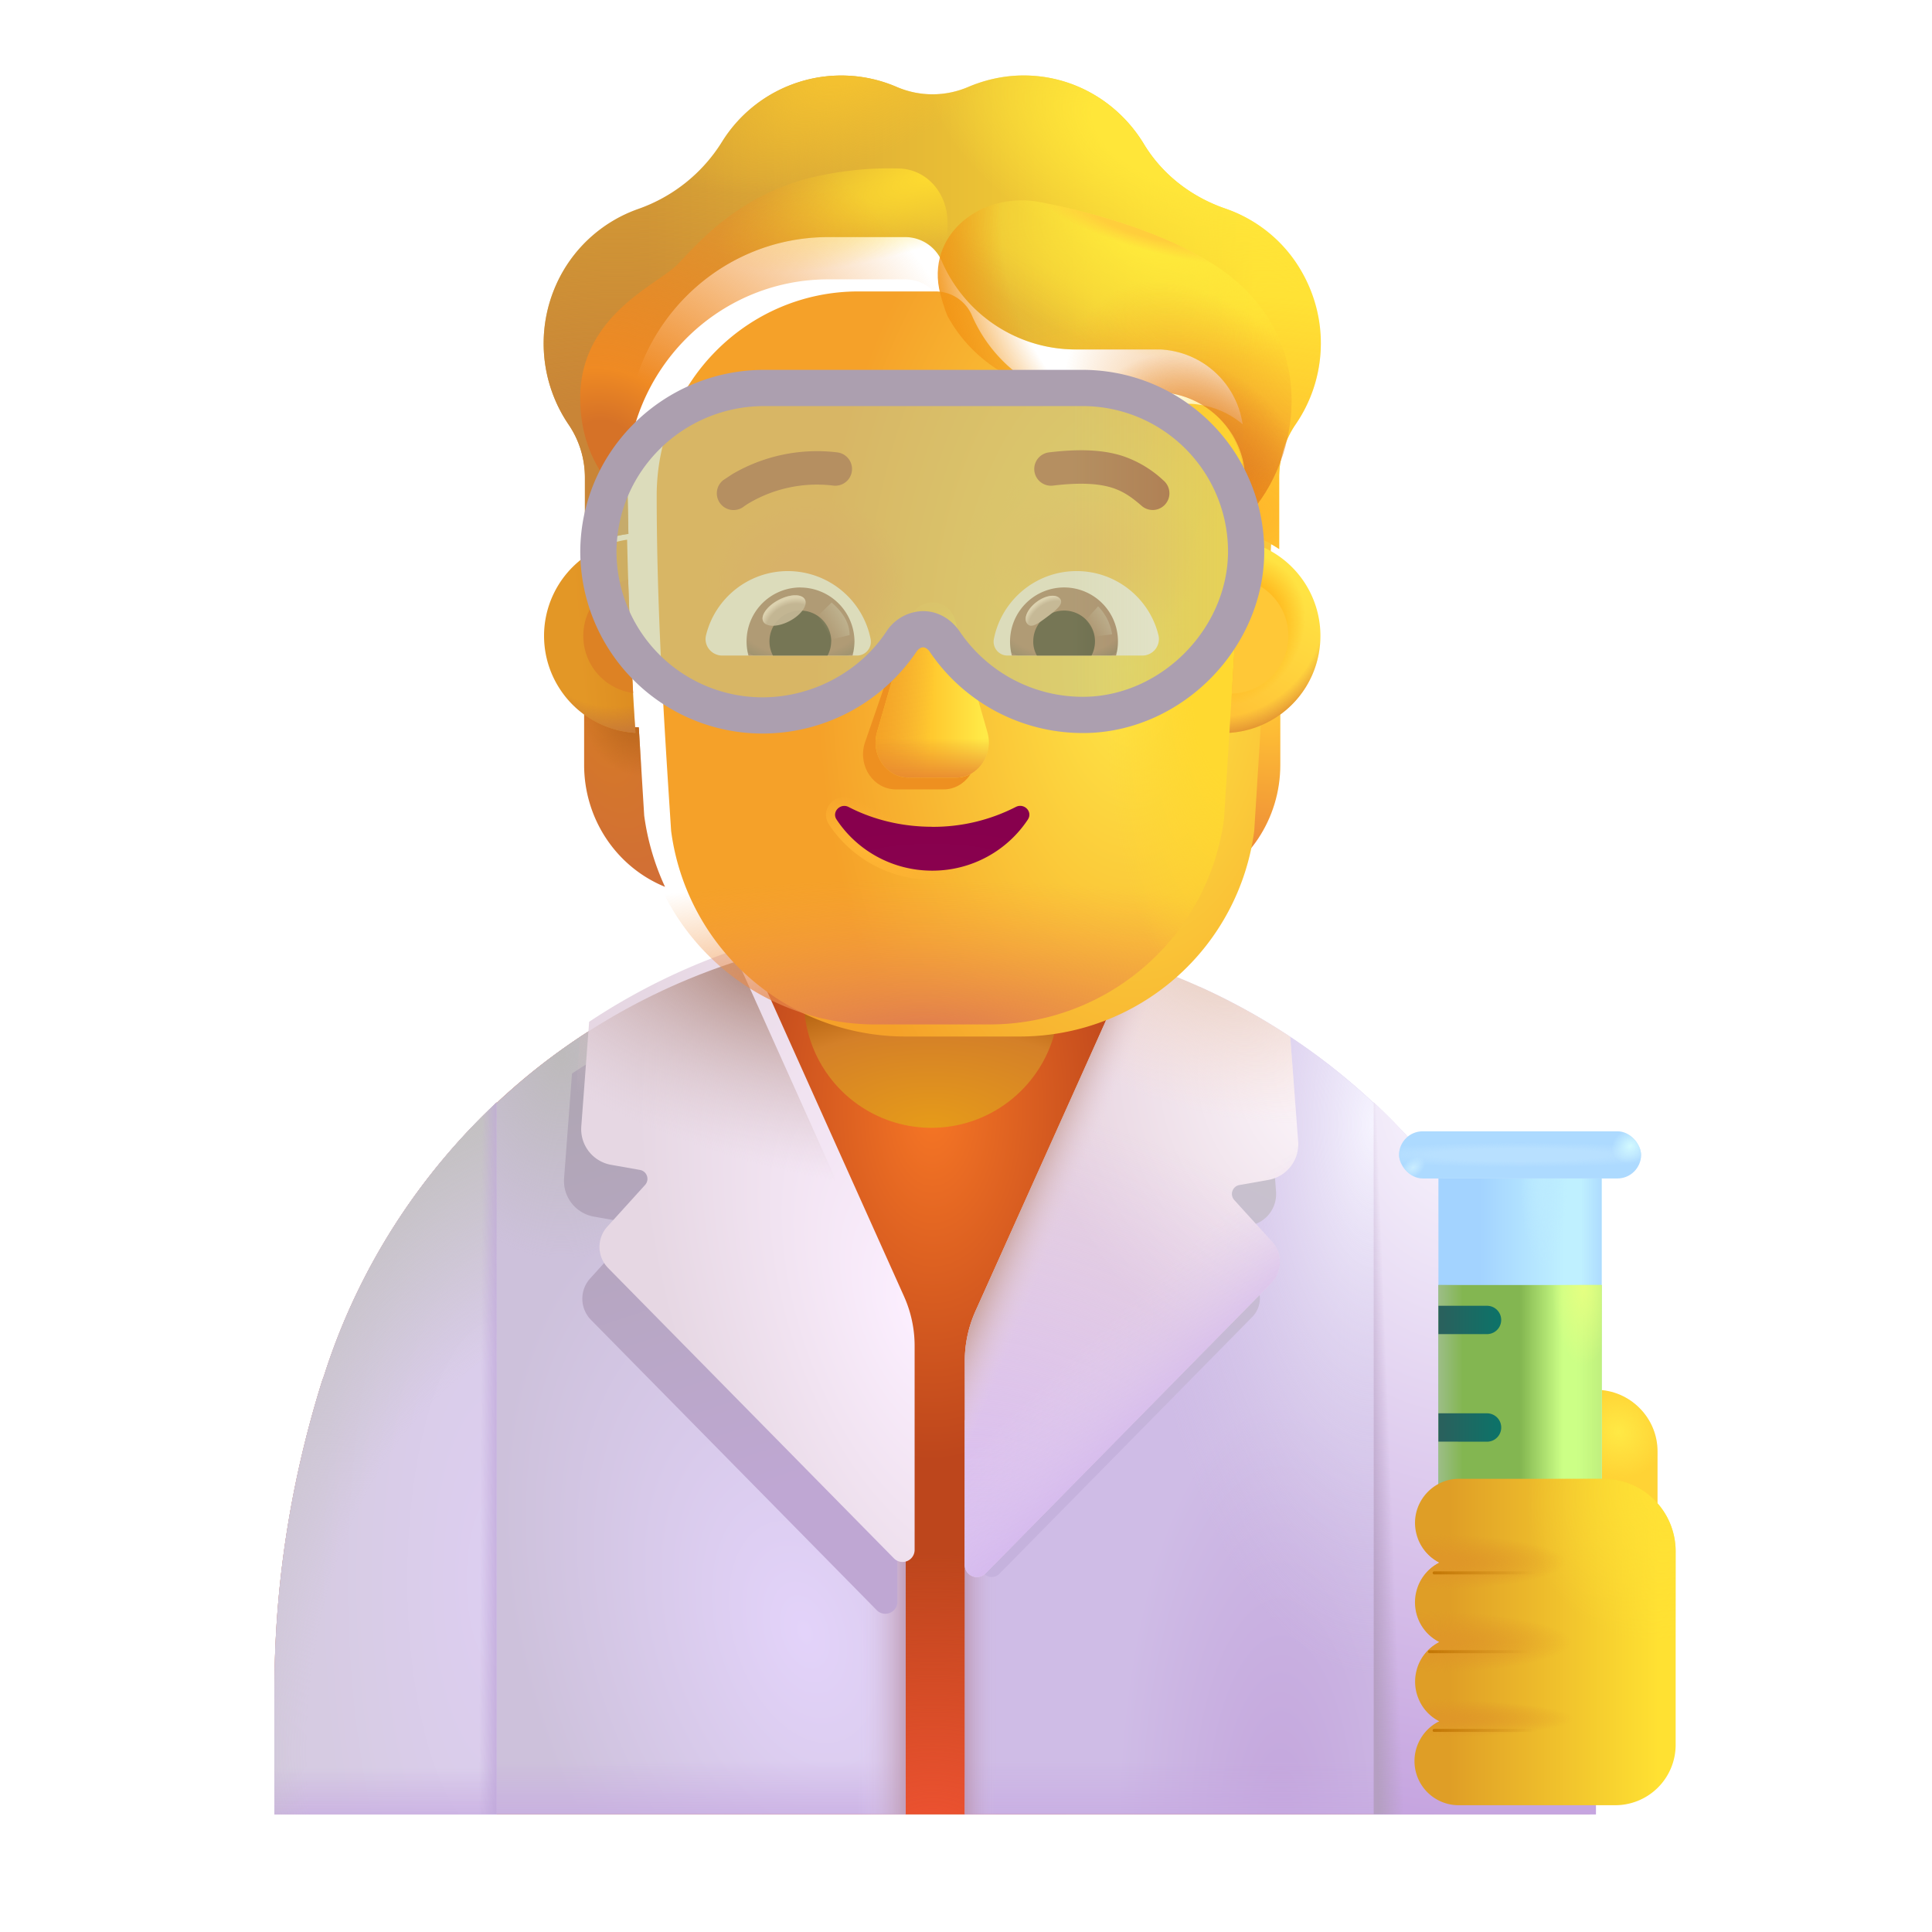 <svg xmlns="http://www.w3.org/2000/svg" fill="none" viewBox="0 0 32 32"><path fill="url(#svg-9c4d695b-66f5-4e4b-9d02-7bbf727e443f-a)" d="M15.796 15.36a18.676 18.676 0 0 0 0 0"/><path fill="url(#svg-d2ff5d59-de07-467e-8f52-bf44909154ae-b)" d="M15.466 15.36h-.04c.1 0 .19 0 .3.01-.09-.01-.18-.01-.26-.01"/><path fill="url(#svg-c5508b00-4039-47e0-9fb5-3b2dff2443ce-c)" d="M15.466 15.41c-2.75 0-5.32 1.06-7.23 2.85v.014l-.01-.014c-1.29 1.21-2.3 2.76-2.86 4.53l-.03.08c-.52 1.66-.79 3.38-.79 5.11v2.07h21.79l.01-2.03c.01-1.76-.25-3.51-.77-5.18-.57-1.81-1.59-3.38-2.91-4.61a10.62 10.62 0 0 0-7.2-2.82"/><path fill="url(#svg-49c18d0e-8d97-44af-84d6-ed33aa3c5520-d)" d="M15.466 15.41c-2.75 0-5.32 1.06-7.23 2.85v.014l-.01-.014c-1.29 1.21-2.3 2.76-2.86 4.53l-.03.08c-.52 1.66-.79 3.38-.79 5.11v2.07h21.79l.01-2.03c.01-1.76-.25-3.51-.77-5.18-.57-1.81-1.59-3.38-2.91-4.61a10.62 10.62 0 0 0-7.2-2.82"/><path fill="url(#svg-0a593e58-c7f3-4036-a6e7-793c4812922c-e)" d="M11.114 16.343a10.5 10.5 0 0 0-2.878 1.917v.014l-.01-.014c-1.29 1.21-2.3 2.76-2.86 4.53l-.03.08c-.52 1.66-.79 3.38-.79 5.11v2.07h10.453v-6.52z"/><path fill="url(#svg-11fc8b59-ccff-43ab-886a-399bdc4191f2-f)" d="M11.114 16.343a10.5 10.5 0 0 0-2.878 1.917v.014l-.01-.014c-1.29 1.21-2.3 2.76-2.86 4.53l-.03.08c-.52 1.66-.79 3.38-.79 5.11v2.07h10.453v-6.52z"/><path fill="url(#svg-edcc6f22-bd89-4e94-88ac-6c574cb2f0ce-g)" d="M11.114 16.343a10.5 10.5 0 0 0-2.878 1.917v.014l-.01-.014c-1.29 1.21-2.3 2.76-2.86 4.53l-.03.08c-.52 1.66-.79 3.38-.79 5.11v2.07h10.453v-6.52z"/><path fill="url(#svg-c60bb9e7-6f10-4ae0-b90e-2d19a145d73b-h)" d="M11.114 16.343a10.5 10.5 0 0 0-2.878 1.917v.014l-.01-.014c-1.29 1.21-2.3 2.76-2.86 4.53l-.03.08c-.52 1.66-.79 3.38-.79 5.11v2.07h10.453v-6.52z"/><path fill="url(#svg-7caa3d68-c18e-4dba-b79b-1f3d66ea0ae2-i)" d="M19.865 16.343a10.5 10.5 0 0 1 2.878 1.917v.014l.01-.014c1.29 1.21 2.3 2.76 2.86 4.53l.03.08c.52 1.66.79 3.38.79 5.11v2.07H15.98v-6.52z"/><path fill="url(#svg-b525d970-254d-47ca-8c6e-86d4a22120cf-j)" d="M19.865 16.343a10.5 10.5 0 0 1 2.878 1.917v.014l.01-.014c1.29 1.21 2.3 2.76 2.86 4.53l.03.08c.52 1.66.79 3.38.79 5.11v2.07H15.98v-6.52z"/><path fill="url(#svg-1fb239c7-cf12-46ee-a911-2d8a58b40b75-k)" d="M19.865 16.343a10.5 10.5 0 0 1 2.878 1.917v.014l.01-.014c1.29 1.21 2.3 2.76 2.86 4.53l.03.08c.52 1.66.79 3.38.79 5.11v2.07H15.98v-6.52z"/><path fill="url(#svg-faf11be9-92f2-4419-a33c-f639e32c76f0-l)" d="M19.865 16.343a10.5 10.5 0 0 1 2.878 1.917v.014l.01-.014c1.29 1.21 2.3 2.76 2.86 4.53l.03.08c.52 1.66.79 3.38.79 5.11v2.07H15.98v-6.52z"/><g filter="url(#svg-c2eb3b14-d4ae-420e-ba87-c61d008bef87-m)"><path fill="url(#svg-7359c655-66ee-4a4a-8eec-ae8876c1b14c-n)" d="m9.474 17.782-.131 1.733a.6.6 0 0 0 .494.636l.479.085a.15.15 0 0 1 .085.248l-.626.691a.5.5 0 0 0 .014.687l4.733 4.808a.2.2 0 0 0 .342-.14v-3.38a2 2 0 0 0-.175-.82l-2.606-5.804c-.929.299-1.806.723-2.61 1.256"/></g><g filter="url(#svg-5ecbb005-10e1-4525-aa5a-e8ab3cef49b5-o)"><path fill="url(#svg-9a5ec9de-5887-4e24-a353-b64185149647-p)" d="m9.608 17.174-.13 1.733a.6.6 0 0 0 .493.636l.48.085a.15.15 0 0 1 .084.248l-.626.691a.5.5 0 0 0 .015.687l4.732 4.807a.2.2 0 0 0 .343-.14v-3.38c0-.282-.06-.562-.176-.82l-2.605-5.803c-.93.299-1.807.723-2.61 1.256"/></g><g filter="url(#svg-08e6bc7d-9528-4848-b3e1-3e1efcdece6f-q)"><path fill="url(#svg-05708019-c6d7-4e13-9839-b687efc9245e-r)" d="m21.02 18.204.115 1.533a.53.53 0 0 1-.437.563l-.424.075a.133.133 0 0 0-.076.22l.554.612a.44.44 0 0 1-.012.607l-4.188 4.254a.177.177 0 0 1-.303-.124v-2.99c0-.25.053-.498.155-.726l2.306-5.135c.822.264 1.599.64 2.31 1.11"/></g><path fill="url(#svg-1279b6ac-1adb-4efb-8dbe-59fbeb0978fd-s)" d="m21.37 17.174.132 1.733a.6.6 0 0 1-.494.636l-.48.085a.15.15 0 0 0-.085.248l.626.691a.5.5 0 0 1-.014.687l-4.732 4.807a.2.2 0 0 1-.343-.14v-3.38c0-.282.06-.562.175-.82l2.606-5.803c.929.299 1.807.723 2.61 1.256"/><path fill="url(#svg-84f1c0b4-064a-4d58-bc76-846237a792ee-t)" d="m21.37 17.174.132 1.733a.6.6 0 0 1-.494.636l-.48.085a.15.15 0 0 0-.085.248l.626.691a.5.5 0 0 1-.014.687l-4.732 4.807a.2.2 0 0 1-.343-.14v-3.38c0-.282.06-.562.175-.82l2.606-5.803c.929.299 1.807.723 2.61 1.256"/><path fill="url(#svg-fdcc43a5-c80d-46ec-9be9-761f4ed9debe-u)" d="m21.37 17.174.132 1.733a.6.6 0 0 1-.494.636l-.48.085a.15.15 0 0 0-.085.248l.626.691a.5.5 0 0 1-.014.687l-4.732 4.807a.2.2 0 0 1-.343-.14v-3.38c0-.282.06-.562.175-.82l2.606-5.803c.929.299 1.807.723 2.61 1.256"/><path fill="url(#svg-9e21afa3-9c73-49e0-a027-7bd6c4a8d1ac-v)" d="m21.37 17.174.132 1.733a.6.6 0 0 1-.494.636l-.48.085a.15.15 0 0 0-.085.248l.626.691a.5.5 0 0 1-.014.687l-4.732 4.807a.2.2 0 0 1-.343-.14v-3.38c0-.282.06-.562.175-.82l2.606-5.803c.929.299 1.807.723 2.61 1.256"/><path fill="url(#svg-f43de57d-3a7c-4715-bf38-58ac3a537f08-w)" d="m21.37 17.174.132 1.733a.6.6 0 0 1-.494.636l-.48.085a.15.15 0 0 0-.085.248l.626.691a.5.5 0 0 1-.014.687l-4.732 4.807a.2.2 0 0 1-.343-.14v-3.38c0-.282.06-.562.175-.82l2.606-5.803c.929.299 1.807.723 2.61 1.256"/><path fill="url(#svg-ff4c5074-16bd-4566-a90a-512d14e3c0e1-x)" d="M8.226 30.05V18.26c-1.29 1.21-2.3 2.76-2.86 4.53l-.03.08c-.52 1.66-.79 3.38-.79 5.11v2.07z"/><path fill="url(#svg-125da6ea-ded7-4b5e-933c-c2c0b1f78eb0-y)" d="M8.226 30.05V18.26c-1.29 1.21-2.3 2.76-2.86 4.53l-.03.08c-.52 1.66-.79 3.38-.79 5.11v2.07z"/><path fill="url(#svg-d6291a68-43c2-48ce-8d45-f9c5396493a9-z)" d="M8.226 30.05V18.26c-1.29 1.21-2.3 2.76-2.86 4.53l-.03.08c-.52 1.66-.79 3.38-.79 5.11v2.07z"/><path fill="url(#svg-074fc9d6-2780-4cf5-9931-7c8950e74720-A)" d="M8.226 30.05V18.26c-1.29 1.21-2.3 2.76-2.86 4.53l-.03.08c-.52 1.66-.79 3.38-.79 5.11v2.07z"/><path fill="url(#svg-96169a4a-8e9b-4543-8bc6-46b65e742439-B)" d="m9.608 17.174-.13 1.733a.6.6 0 0 0 .493.636l.48.085a.15.15 0 0 1 .084.248l-.626.691a.5.5 0 0 0 .015.687l4.732 4.807a.2.2 0 0 0 .343-.14v-3.38c0-.282-.06-.562-.176-.82l-2.605-5.803c-.93.299-1.807.723-2.61 1.256"/><path fill="url(#svg-fbe7696b-a7a4-408b-8918-616697b99e10-C)" d="M22.753 30.05V18.26c1.29 1.21 2.3 2.76 2.86 4.53l.03.08c.52 1.66.79 3.38.79 5.11v2.07z"/><path fill="url(#svg-facbd3b1-1979-418c-8d65-948e4f051019-D)" d="M22.753 30.05V18.26c1.29 1.21 2.3 2.76 2.86 4.53l.03.08c.52 1.66.79 3.38.79 5.11v2.07z"/><path fill="url(#svg-9d9b67fb-0618-4ad9-a25d-3b937daaf3ee-E)" d="M15.796 15.36a18.676 18.676 0 0 0 0 0"/><path fill="url(#svg-f28104b2-5cb4-4535-b4d1-b8733955ddd4-F)" d="M15.466 15.36h-.04c.1 0 .19 0 .3.01-.09-.01-.18-.01-.26-.01"/><path fill="url(#svg-67788f1e-89eb-4df6-a214-662d80f7d8b6-G)" d="M15.426 18.68a2.11 2.11 0 0 1-2.11-2.11v-1.39h4.22v1.39c0 1.17-.95 2.11-2.11 2.11"/><path fill="#FFD335" d="M26.434 23.02c.56 0 1.02.46 1.02 1.02v2.34h-2.04v-2.34c.01-.56.46-1.02 1.02-1.02"/><path fill="url(#svg-d996088c-7673-416f-9a4f-6f6e40b19b73-H)" d="M26.434 23.02c.56 0 1.02.46 1.02 1.02v2.34h-2.04v-2.34c.01-.56.46-1.02 1.02-1.02"/><path fill="url(#svg-9020da05-0a64-4b0b-a932-b7fd60cb0f17-I)" d="M20.302 12.047c.335-.01.65-.124.904-.308v.93c0 .894-.532 1.69-1.34 2.02q.256-.546.346-1.18z"/><path fill="url(#svg-70c36c04-9842-4b48-843d-e84981f15752-J)" d="M20.302 12.047c.335-.01.65-.124.904-.308v.93c0 .894-.532 1.69-1.34 2.02q.256-.546.346-1.18z"/><path fill="url(#svg-a927bd4e-d0c9-48e2-9ee1-062b80890b6a-K)" d="M10.58 12.047a1.64 1.64 0 0 1-.905-.308v.93c0 .894.532 1.69 1.34 2.02a4.1 4.1 0 0 1-.345-1.18z"/><path fill="url(#svg-3cab1769-c7bd-44a9-81be-50bbb7d9962f-L)" d="M10.58 12.047a1.64 1.64 0 0 1-.905-.308v.93c0 .894.532 1.69 1.34 2.02a4.1 4.1 0 0 1-.345-1.18z"/><g filter="url(#svg-c45e268b-08cb-472e-abe1-9b1d258ea84f-M)"><path fill="url(#svg-67fd8ed0-4d5d-4dbf-8ca6-7b59ca0219f1-N)" d="M10.616 13.563a3.916 3.916 0 0 0 3.885 3.405h1.887a3.916 3.916 0 0 0 3.886-3.405c.118-1.884.236-3.76.324-5.643a1.45 1.45 0 0 0-1.38-1.432h-1.4c-.954 0-1.819-.563-2.211-1.443a.66.66 0 0 0-.615-.418h-1.273c-1.846 0-3.342 1.512-3.342 3.379 0 1.86.117 3.691.239 5.557"/></g><path fill="url(#svg-7ea53889-1a46-498a-96ef-aa4c6ebc113c-O)" d="M10.616 13.563a3.916 3.916 0 0 0 3.885 3.405h1.887a3.916 3.916 0 0 0 3.886-3.405c.118-1.884.236-3.76.324-5.643a1.45 1.45 0 0 0-1.38-1.432h-1.4c-.954 0-1.819-.563-2.211-1.443a.66.66 0 0 0-.615-.418h-1.273c-1.846 0-3.342 1.512-3.342 3.379 0 1.86.117 3.691.239 5.557"/><path fill="url(#svg-3cf90cd4-969f-4594-820b-22914d125c39-P)" d="M10.616 13.563a3.916 3.916 0 0 0 3.885 3.405h1.887a3.916 3.916 0 0 0 3.886-3.405c.118-1.884.236-3.76.324-5.643a1.45 1.45 0 0 0-1.38-1.432h-1.4c-.954 0-1.819-.563-2.211-1.443a.66.66 0 0 0-.615-.418h-1.273c-1.846 0-3.342 1.512-3.342 3.379 0 1.86.117 3.691.239 5.557"/><path fill="url(#svg-00b355a5-5c9d-4123-a09e-c748f468ad82-Q)" d="M10.616 13.563a3.916 3.916 0 0 0 3.885 3.405h1.887a3.916 3.916 0 0 0 3.886-3.405c.118-1.884.236-3.76.324-5.643a1.45 1.45 0 0 0-1.38-1.432h-1.4c-.954 0-1.819-.563-2.211-1.443a.66.66 0 0 0-.615-.418h-1.273c-1.846 0-3.342 1.512-3.342 3.379 0 1.86.117 3.691.239 5.557"/><path fill="url(#svg-8748f246-f46a-4062-a7e2-ba50b77c4ea1-R)" d="M10.616 13.563a3.916 3.916 0 0 0 3.885 3.405h1.887a3.916 3.916 0 0 0 3.886-3.405c.118-1.884.236-3.76.324-5.643a1.45 1.45 0 0 0-1.38-1.432h-1.4c-.954 0-1.819-.563-2.211-1.443a.66.66 0 0 0-.615-.418h-1.273c-1.846 0-3.342 1.512-3.342 3.379 0 1.86.117 3.691.239 5.557"/><g filter="url(#svg-b911e7b4-8e44-42eb-9ea4-0aa2f4fe1d57-S)"><path fill="#EE9020" d="m14.955 10.48-.636 1.84c-.108.377.152.755.521.755h.787c.368 0 .629-.384.52-.756l-.531-1.838c-.114-.408-.542-.408-.662 0"/></g><g filter="url(#svg-1a26b654-1d41-497e-a27c-dcb08776af33-T)"><path fill="url(#svg-650373b7-74c5-4401-800e-a0e599d96085-U)" d="m15.058 10.285-.531 1.838c-.109.378.152.757.52.757h.787c.369 0 .629-.384.52-.757l-.531-1.838c-.114-.407-.645-.407-.765 0"/><path fill="url(#svg-b60a9eca-b7de-4be3-8ff8-05fcef9bd6cb-V)" d="m15.058 10.285-.531 1.838c-.109.378.152.757.52.757h.787c.369 0 .629-.384.52-.757l-.531-1.838c-.114-.407-.645-.407-.765 0"/><path fill="url(#svg-7d589fd7-34c5-48e5-963f-27b130ea476f-W)" d="m15.058 10.285-.531 1.838c-.109.378.152.757.52.757h.787c.369 0 .629-.384.52-.757l-.531-1.838c-.114-.407-.645-.407-.765 0"/><path fill="url(#svg-1526fc08-7ea3-4640-b026-9674df1d9b92-X)" d="m15.058 10.285-.531 1.838c-.109.378.152.757.52.757h.787c.369 0 .629-.384.52-.757l-.531-1.838c-.114-.407-.645-.407-.765 0"/></g><g filter="url(#svg-b0cf5e3f-b04a-4c78-a982-035a8295aec0-Y)"><path stroke="url(#svg-7212cdbf-6175-45f4-b91e-59dc57f893d5-Z)" stroke-width=".15" d="M14.09 13.3c.39.202.855.32 1.35.32.502 0 .961-.118 1.351-.32l.001-.001a.23.23 0 0 1 .27.045.214.214 0 0 1 .024.272M14.09 13.3l2.934.276m-2.934-.276a.23.23 0 0 0-.272.047.21.21 0 0 0-.023.27m.295-.317-.233.276m3.23.041-.063-.041m.063.041-.063-.041m.063.041c-.349.528-.956.88-1.646.88s-1.297-.352-1.646-.88m3.229-.041a1.9 1.9 0 0 1-1.583.846 1.9 1.9 0 0 1-1.584-.846m-.062.042.062-.042m-.062.042v-.001l.062-.041"/></g><path fill="url(#svg-5f34119e-0581-4560-a403-4fd308239f6d-aa)" d="M15.44 13.694c-.507 0-.984-.12-1.385-.328-.137-.07-.284.084-.198.209.335.507.919.846 1.584.846.664 0 1.248-.339 1.583-.846.086-.13-.06-.279-.198-.21a3 3 0 0 1-1.385.33"/><g filter="url(#svg-3e2d2aab-fd1a-43c6-983d-52538f951c0a-ab)"><path fill="url(#svg-30bf8bba-eb8f-437b-bc2e-64fd27751d50-ac)" d="M20.296 4.155c.514.177.976.536 1.267 1.05a2.37 2.37 0 0 1-.106 2.527 1.56 1.56 0 0 0-.27.874v1.188a1.7 1.7 0 0 0-.668-.268l.079-1.606a1.45 1.45 0 0 0-1.38-1.432h-1.4c-.954 0-1.819-.563-2.211-1.443a.66.66 0 0 0-.615-.418h-1.273c-1.846 0-3.341 1.512-3.341 3.379l.03 1.537a1.7 1.7 0 0 0-.72.264v-1.2a1.56 1.56 0 0 0-.27-.875 2.39 2.39 0 0 1-.144-2.446 2.34 2.34 0 0 1 1.3-1.126 2.68 2.68 0 0 0 1.384-1.11 2.326 2.326 0 0 1 2.89-.912 1.5 1.5 0 0 0 1.194 0c.281-.118.589-.188.912-.188.843 0 1.58.456 1.99 1.132.307.51.79.88 1.352 1.073"/><path fill="url(#svg-b229f48f-9f90-426d-ab16-93144526c32f-ad)" d="M20.296 4.155c.514.177.976.536 1.267 1.05a2.37 2.37 0 0 1-.106 2.527 1.56 1.56 0 0 0-.27.874v1.188a1.7 1.7 0 0 0-.668-.268l.079-1.606a1.45 1.45 0 0 0-1.38-1.432h-1.4c-.954 0-1.819-.563-2.211-1.443a.66.66 0 0 0-.615-.418h-1.273c-1.846 0-3.341 1.512-3.341 3.379l.03 1.537a1.7 1.7 0 0 0-.72.264v-1.2a1.56 1.56 0 0 0-.27-.875 2.39 2.39 0 0 1-.144-2.446 2.34 2.34 0 0 1 1.3-1.126 2.68 2.68 0 0 0 1.384-1.11 2.326 2.326 0 0 1 2.89-.912 1.5 1.5 0 0 0 1.194 0c.281-.118.589-.188.912-.188.843 0 1.58.456 1.99 1.132.307.51.79.88 1.352 1.073"/><path fill="url(#svg-67fb6fdc-483f-48bf-879e-de6b9e323481-ae)" d="M20.296 4.155c.514.177.976.536 1.267 1.05a2.37 2.37 0 0 1-.106 2.527 1.56 1.56 0 0 0-.27.874v1.188a1.7 1.7 0 0 0-.668-.268l.079-1.606a1.45 1.45 0 0 0-1.38-1.432h-1.4c-.954 0-1.819-.563-2.211-1.443a.66.66 0 0 0-.615-.418h-1.273c-1.846 0-3.341 1.512-3.341 3.379l.03 1.537a1.7 1.7 0 0 0-.72.264v-1.2a1.56 1.56 0 0 0-.27-.875 2.39 2.39 0 0 1-.144-2.446 2.34 2.34 0 0 1 1.3-1.126 2.68 2.68 0 0 0 1.384-1.11 2.326 2.326 0 0 1 2.89-.912 1.5 1.5 0 0 0 1.194 0c.281-.118.589-.188.912-.188.843 0 1.58.456 1.99 1.132.307.51.79.88 1.352 1.073"/><path fill="url(#svg-ded94c8c-763a-40d2-83f4-d17d7b359436-af)" d="M20.296 4.155c.514.177.976.536 1.267 1.05a2.37 2.37 0 0 1-.106 2.527 1.56 1.56 0 0 0-.27.874v1.188a1.7 1.7 0 0 0-.668-.268l.079-1.606a1.45 1.45 0 0 0-1.38-1.432h-1.4c-.954 0-1.819-.563-2.211-1.443a.66.66 0 0 0-.615-.418h-1.273c-1.846 0-3.341 1.512-3.341 3.379l.03 1.537a1.7 1.7 0 0 0-.72.264v-1.2a1.56 1.56 0 0 0-.27-.875 2.39 2.39 0 0 1-.144-2.446 2.34 2.34 0 0 1 1.3-1.126 2.68 2.68 0 0 0 1.384-1.11 2.326 2.326 0 0 1 2.89-.912 1.5 1.5 0 0 0 1.194 0c.281-.118.589-.188.912-.188.843 0 1.58.456 1.99 1.132.307.51.79.88 1.352 1.073"/><path fill="url(#svg-d262d0a9-e0b8-4fd9-9fc6-dcdee470feb1-ag)" d="M20.296 4.155c.514.177.976.536 1.267 1.05a2.37 2.37 0 0 1-.106 2.527 1.56 1.56 0 0 0-.27.874v1.188a1.7 1.7 0 0 0-.668-.268l.079-1.606a1.45 1.45 0 0 0-1.38-1.432h-1.4c-.954 0-1.819-.563-2.211-1.443a.66.66 0 0 0-.615-.418h-1.273c-1.846 0-3.341 1.512-3.341 3.379l.03 1.537a1.7 1.7 0 0 0-.72.264v-1.2a1.56 1.56 0 0 0-.27-.875 2.39 2.39 0 0 1-.144-2.446 2.34 2.34 0 0 1 1.3-1.126 2.68 2.68 0 0 0 1.384-1.11 2.326 2.326 0 0 1 2.89-.912 1.5 1.5 0 0 0 1.194 0c.281-.118.589-.188.912-.188.843 0 1.58.456 1.99 1.132.307.51.79.88 1.352 1.073"/></g><g filter="url(#svg-9c042500-b36d-4374-b137-009b53b44d03-ah)"><path fill="#9D3F1E" d="M19.174 8.161a1.85 1.85 0 0 0-.688-.411c-.304-.096-.685-.121-1.212-.057a.277.277 0 0 0 .067.55c.481-.058.776-.028.979.036.198.063.332.164.49.3a.277.277 0 0 0 .364-.418"/></g><g filter="url(#svg-3ef257cb-96a0-4716-9a04-6ed811c8e06e-ai)"><path fill="#9D3F1E" d="M12.03 8.053a2.774 2.774 0 0 1 1.739-.36.277.277 0 1 1-.068.55 2.22 2.22 0 0 0-1.386.285 1 1 0 0 0-.092.06l-.003.002a.277.277 0 0 1-.34-.438z"/></g><g filter="url(#svg-88504c98-7c62-4223-a5b2-5cb28050be81-aj)"><path fill="url(#svg-9f716b9c-fc47-4860-9d79-1008d3e13a03-ak)" d="M15.673 5.182a3 3 0 0 1-.066-.137.66.66 0 0 0-.615-.418h-1.273c-1.846 0-3.341 1.512-3.341 3.379v.275c-.34-.259-.768-.805-.768-1.688 0-1.072.782-1.614 1.28-1.96.141-.097.26-.179.33-.252l.1-.105c.35-.37.973-1.031 2.06-1.32a5.5 5.5 0 0 1 1.508-.165c.473.011.806.42.806.892v1.485z"/><path fill="url(#svg-9ea92664-6d67-4b24-846c-756452ddaeb4-al)" d="M15.673 5.182a3 3 0 0 1-.066-.137.66.66 0 0 0-.615-.418h-1.273c-1.846 0-3.341 1.512-3.341 3.379v.275c-.34-.259-.768-.805-.768-1.688 0-1.072.782-1.614 1.28-1.96.141-.097.26-.179.33-.252l.1-.105c.35-.37.973-1.031 2.06-1.32a5.5 5.5 0 0 1 1.508-.165c.473.011.806.42.806.892v1.485z"/></g><g filter="url(#svg-1f1e2d20-ba56-466c-ad58-ff3c7ad6d24a-am)"><path fill="url(#svg-bcebc5a2-6463-4521-91e8-0c1a3ec89df2-an)" d="m20.653 8.554-.029-.631c-.01-.764-.641-1.394-1.405-1.426h-1.4c-.89 0-1.7-.486-2.124-1.26 0 0-.059-.135-.12-.367-.256-.97.67-1.713 1.655-1.522.974.189 2.083.517 2.903 1.052 1.744 1.138 1.439 3.188.52 4.154"/><path fill="url(#svg-b87c6bb0-a45a-444d-9a01-9b3841b49b89-ao)" d="m20.653 8.554-.029-.631c-.01-.764-.641-1.394-1.405-1.426h-1.4c-.89 0-1.7-.486-2.124-1.26 0 0-.059-.135-.12-.367-.256-.97.67-1.713 1.655-1.522.974.189 2.083.517 2.903 1.052 1.744 1.138 1.439 3.188.52 4.154"/><path fill="url(#svg-0f28f36c-7b61-42cb-b772-bf3a018a6c20-ap)" d="m20.653 8.554-.029-.631c-.01-.764-.641-1.394-1.405-1.426h-1.4c-.89 0-1.7-.486-2.124-1.26 0 0-.059-.135-.12-.367-.256-.97.67-1.713 1.655-1.522.974.189 2.083.517 2.903 1.052 1.744 1.138 1.439 3.188.52 4.154"/><path fill="url(#svg-07e730e2-c1ed-4c13-b80d-118b784ee47b-aq)" d="m20.653 8.554-.029-.631c-.01-.764-.641-1.394-1.405-1.426h-1.4c-.89 0-1.7-.486-2.124-1.26 0 0-.059-.135-.12-.367-.256-.97.67-1.713 1.655-1.522.974.189 2.083.517 2.903 1.052 1.744 1.138 1.439 3.188.52 4.154"/><path fill="url(#svg-6ca71c74-63b5-4d17-9a39-930f237dc1e4-ar)" d="m20.653 8.554-.029-.631c-.01-.764-.641-1.394-1.405-1.426h-1.4c-.89 0-1.7-.486-2.124-1.26 0 0-.059-.135-.12-.367-.256-.97.67-1.713 1.655-1.522.974.189 2.083.517 2.903 1.052 1.744 1.138 1.439 3.188.52 4.154"/></g><path fill="#fff" d="M17.832 9.459c.653 0 1.205.45 1.355 1.059a.274.274 0 0 1-.268.34h-2.231a.23.23 0 0 1-.227-.271c.125-.641.69-1.128 1.37-1.128"/><path fill="url(#svg-b062a964-902c-4ac1-bdf3-f6087f0f4864-as)" d="M17.625 9.73a.892.892 0 0 1 .86 1.128H16.76a.896.896 0 0 1 .864-1.128"/><path fill="#000" d="M17.114 10.623c0-.284.227-.51.51-.51a.51.51 0 0 1 .455.745h-.905a.46.46 0 0 1-.06-.235"/><g filter="url(#svg-080e5158-ba48-43aa-8ade-3ffd11e96307-at)"><path fill="#C7A7A3" d="M17.56 9.92c.063.084-.07.188-.221.301s-.264.193-.327.107c-.064-.085.007-.245.158-.358s.325-.136.39-.05"/><path fill="url(#svg-c5aac408-19c5-4339-a09b-6b172b68f2af-au)" d="M17.56 9.92c.063.084-.07.188-.221.301s-.264.193-.327.107c-.064-.085.007-.245.158-.358s.325-.136.39-.05"/></g><g filter="url(#svg-57982d8b-1505-4abf-a81e-c322cad23fe3-av)"><path fill="url(#svg-23a03511-9ba5-442a-a219-2b5736f33fe8-aw)" d="M18.42 10.506a.84.84 0 0 0-.232-.463l-.26.285.118.228z"/></g><path fill="#fff" d="M13.05 9.459c-.653 0-1.205.45-1.355 1.059-.045.174.09.34.268.34h2.23a.23.23 0 0 0 .228-.271 1.4 1.4 0 0 0-1.371-1.128"/><path fill="url(#svg-8e994d9c-7b22-4a91-b2dc-6993dcebbe0e-ax)" d="M13.257 9.73a.893.893 0 0 0-.86 1.128h1.724a1 1 0 0 0 .032-.235.9.9 0 0 0-.896-.892"/><path fill="#000" d="M13.768 10.623a.51.51 0 0 0-.511-.51.51.51 0 0 0-.455.745h.905a.5.5 0 0 0 .06-.235"/><g filter="url(#svg-36e8799e-4451-4a91-bb7c-739ecfdae3bb-ay)"><path fill="url(#svg-bab644bc-d01e-4d21-8247-635aee4d522c-az)" d="M14.072 10.518c0-.288-.235-.48-.298-.539l-.288.28.177.36z"/></g><g filter="url(#svg-a05a8b42-f5ae-41ef-9489-8a520b02257f-aA)" transform="rotate(-27.914 12.987 10.112)"><ellipse cx="12.987" cy="10.112" fill="#C7A7A3" fill-opacity=".9" rx=".39" ry=".197"/><ellipse cx="12.987" cy="10.112" fill="url(#svg-058c9411-dee8-4a93-b0f4-51a0eb40330e-aB)" rx=".39" ry=".197"/></g><path fill="url(#svg-e640dcd0-f233-4584-8e29-473863877112-aC)" d="M20.363 12.138c.065-1.064.129-2.127.184-3.191a1.61 1.61 0 0 1-.184 3.191"/><path fill="url(#svg-71b99d77-f936-426f-a433-2183059eae63-aD)" d="M20.363 12.138c.065-1.064.129-2.127.184-3.191a1.61 1.61 0 0 1-.184 3.191"/><path fill="url(#svg-8b5b2476-fe36-4ec4-9624-c09275d5b37b-aE)" d="M20.363 12.138c.065-1.064.129-2.127.184-3.191a1.61 1.61 0 0 1-.184 3.191"/><path fill="url(#svg-c339402f-c7a8-4084-93c9-ac029d706298-aF)" d="M10.387 8.939a1.61 1.61 0 0 0 .138 3.2 78 78 0 0 1-.138-3.2"/><path fill="url(#svg-530429ac-5a7e-426e-9cc0-715de215b998-aG)" d="M10.387 8.939a1.61 1.61 0 0 0 .138 3.2 78 78 0 0 1-.138-3.2"/><g filter="url(#svg-4b51c3d1-c405-4166-b4f6-c673c712862e-aH)"><path fill="#DD8224" d="M10.404 9.6a.956.956 0 0 0 .083 1.879 78 78 0 0 1-.083-1.88"/></g><g filter="url(#svg-c57759ca-0dcb-4148-9a9e-4687a21e49e7-aI)"><path fill="#FFC837" d="M20.403 11.487q.057-.95.11-1.903a.956.956 0 0 1-.11 1.903"/></g><path fill="url(#svg-5cd10e07-81fc-4246-9d69-e96b4245a1e2-aJ)" d="M18.083 6.526h-5.275c-1.497 0-2.737 1.2-2.747 2.707a2.72 2.72 0 0 0 2.717 2.717c.942 0 1.814-.486 2.3-1.22.189-.277.533-.277.721 0a2.76 2.76 0 0 0 2.373 1.21c1.408-.05 2.598-1.269 2.618-2.677a2.71 2.71 0 0 0-2.707-2.737" opacity=".6"/><g filter="url(#svg-3bc0ca3a-3e60-475f-bc34-189ff9dad4d9-aK)"><path fill="#AC9FAF" fill-rule="evenodd" d="M9.761 9.231c.011-1.676 1.389-3.005 3.047-3.005h5.275a3.01 3.01 0 0 1 3.007 3.04v.001c-.022 1.568-1.339 2.918-2.907 2.973h-.002a3.06 3.06 0 0 1-2.63-1.342c-.045-.065-.09-.076-.112-.076s-.067.01-.112.076a3.08 3.08 0 0 1-2.549 1.352 3.02 3.02 0 0 1-3.017-3.017zm.6.003a2.42 2.42 0 0 0 2.417 2.416c.841 0 1.62-.435 2.05-1.085l.002-.003a.74.74 0 0 1 .609-.34c.243 0 .465.128.608.34l.001.001a2.46 2.46 0 0 0 2.114 1.077c1.248-.044 2.31-1.133 2.328-2.381a2.41 2.41 0 0 0-2.407-2.433h-5.275c-1.336 0-2.437 1.07-2.447 2.408" clip-rule="evenodd"/></g><path fill="url(#svg-142a540f-87e9-4b57-8b13-7f6fcf3909bf-aL)" d="M23.825 19.519h2.703v5.938h-2.703z"/><path fill="url(#svg-8cc3792e-521e-4335-9ca5-157efd74e4dd-aM)" d="M23.825 19.519h2.703v5.938h-2.703z"/><path fill="url(#svg-9f0f905d-ef46-4c9a-b31b-bfb41f3748f9-aN)" d="M23.825 19.519h2.703v5.938h-2.703z"/><g filter="url(#svg-a1400f00-5ca8-4c90-bfdb-3660567c92ab-aO)"><rect width="4.008" height=".781" x="23.173" y="18.738" fill="#ADDAFF" rx=".391"/><rect width="4.008" height=".781" x="23.173" y="18.738" fill="url(#svg-3c23c1e7-da2f-4937-b0c1-e26298cbf0d4-aP)" rx=".391"/><rect width="4.008" height=".781" x="23.173" y="18.738" fill="url(#svg-cb39689e-32e5-42b8-a394-fea9f0bf74de-aQ)" rx=".391"/><rect width="4.008" height=".781" x="23.173" y="18.738" fill="url(#svg-df63402b-f7aa-4827-a229-2a63aa4e9f11-aR)" rx=".391"/></g><path fill="url(#svg-adbcc818-7b18-4db2-ae74-ea2e4cb97c59-aS)" d="M26.529 21.284v4.172h-2.704v-4.172z"/><path fill="url(#svg-b8bd67d6-6515-4455-9d1d-f0c38a71d9ea-aT)" d="M26.529 21.284v4.172h-2.704v-4.172z"/><path fill="url(#svg-2618280a-62a2-4725-be09-3e4ab056b44e-aU)" d="M26.529 21.284v4.172h-2.704v-4.172z"/><path fill="url(#svg-57565a7c-35fd-4efa-9f83-73bdd7abfc9a-aV)" d="M26.529 21.284v4.172h-2.704v-4.172z"/><path fill="url(#svg-056ac6a9-7465-4ab6-a878-4edb775e9088-aW)" d="M23.825 22.097v-.469h.805a.234.234 0 1 1 0 .469z"/><path fill="url(#svg-d48023b3-bba5-4636-832f-e230a4bea907-aX)" d="M23.825 23.878v-.469h.805a.234.234 0 0 1 0 .47z"/><g filter="url(#svg-2d488a84-0cdd-49d4-83ce-36bd7292e9af-aY)"><path fill="url(#svg-a0ac157b-165f-4356-81ab-b7d79ce96f2f-aZ)" d="M23.137 25.375c0-.4.325-.731.726-.731h2.391a1.2 1.2 0 0 1 1.2 1.2v3.206a1 1 0 0 1-1 1h-2.591a.731.731 0 0 1-.32-1.39.735.735 0 0 1 0-1.313.735.735 0 0 1 0-1.315.74.74 0 0 1-.406-.657"/><path fill="url(#svg-c61bb4f4-12cd-4e87-b813-94e5032d6277-ba)" d="M23.137 25.375c0-.4.325-.731.726-.731h2.391a1.2 1.2 0 0 1 1.2 1.2v3.206a1 1 0 0 1-1 1h-2.591a.731.731 0 0 1-.32-1.39.735.735 0 0 1 0-1.313.735.735 0 0 1 0-1.315.74.74 0 0 1-.406-.657"/><path fill="url(#svg-2b26148f-cd6d-4dd1-b985-9b3c34dcadca-bb)" d="M23.137 25.375c0-.4.325-.731.726-.731h2.391a1.2 1.2 0 0 1 1.2 1.2v3.206a1 1 0 0 1-1 1h-2.591a.731.731 0 0 1-.32-1.39.735.735 0 0 1 0-1.313.735.735 0 0 1 0-1.315.74.74 0 0 1-.406-.657"/><path fill="url(#svg-47831be9-143e-4faa-a979-5fdd1b2a1546-bc)" d="M23.137 25.375c0-.4.325-.731.726-.731h2.391a1.2 1.2 0 0 1 1.2 1.2v3.206a1 1 0 0 1-1 1h-2.591a.731.731 0 0 1-.32-1.39.735.735 0 0 1 0-1.313.735.735 0 0 1 0-1.315.74.74 0 0 1-.406-.657"/><path fill="url(#svg-168774a3-62ed-462d-8159-c0847b6b7ff9-bd)" d="M23.137 25.375c0-.4.325-.731.726-.731h2.391a1.2 1.2 0 0 1 1.2 1.2v3.206a1 1 0 0 1-1 1h-2.591a.731.731 0 0 1-.32-1.39.735.735 0 0 1 0-1.313.735.735 0 0 1 0-1.315.74.74 0 0 1-.406-.657"/></g><g filter="url(#svg-b93af4d3-1992-466a-8626-93acffa0d0db-be)"><path stroke="url(#svg-24310055-dc45-4004-8931-41eed83dd001-bf)" stroke-linecap="round" stroke-width=".05" d="M23.754 26.052h1.797"/></g><g filter="url(#svg-68b68497-59bd-4ea7-aec4-20301415db4f-bg)"><path stroke="url(#svg-eacf8708-f265-45df-8206-6af53124b8e8-bh)" stroke-linecap="round" stroke-width=".05" d="M23.676 27.357h1.797"/></g><g filter="url(#svg-3f46b32d-ddc3-4f57-9ab0-1d6dd42e0d30-bi)"><path stroke="url(#svg-85603b46-b3ac-44ab-853b-b79e659f9433-bj)" stroke-linecap="round" stroke-width=".05" d="M23.754 28.661h1.797"/></g><defs><radialGradient id="svg-c5508b00-4039-47e0-9fb5-3b2dff2443ce-c" cx="0" cy="0" r="1" gradientTransform="matrix(0 5.812 -3.3 0 15.446 18.378)" gradientUnits="userSpaceOnUse"><stop stop-color="#F67625"/><stop offset="1" stop-color="#BD461C"/></radialGradient><radialGradient id="svg-49c18d0e-8d97-44af-84d6-ed33aa3c5520-d" cx="0" cy="0" r="1" gradientTransform="matrix(0 -4.656 6.934 0 15.446 30.378)" gradientUnits="userSpaceOnUse"><stop stop-color="#EE5231"/><stop offset="1" stop-color="#EE5231" stop-opacity="0"/></radialGradient><radialGradient id="svg-0a593e58-c7f3-4036-a6e7-793c4812922c-e" cx="0" cy="0" r="1" gradientTransform="rotate(161.686 4.488 14.592)scale(4.674 7.58)" gradientUnits="userSpaceOnUse"><stop stop-color="#E3D3FA"/><stop offset="1" stop-color="#CDC1DB"/></radialGradient><radialGradient id="svg-c60bb9e7-6f10-4ae0-b90e-2d19a145d73b-h" cx="0" cy="0" r="1" gradientTransform="matrix(0 3.375 -2.574 0 9.302 17.472)" gradientUnits="userSpaceOnUse"><stop stop-color="#BDBABB"/><stop offset="1" stop-color="#BDBABB" stop-opacity="0"/></radialGradient><radialGradient id="svg-7caa3d68-c18e-4dba-b79b-1f3d66ea0ae2-i" cx="0" cy="0" r="1" gradientTransform="matrix(0 -7.151 2.718 0 21.206 30.347)" gradientUnits="userSpaceOnUse"><stop stop-color="#C3A5DC"/><stop offset="1" stop-color="#CFBCE6"/></radialGradient><radialGradient id="svg-b525d970-254d-47ca-8c6e-86d4a22120cf-j" cx="0" cy="0" r="1" gradientTransform="matrix(0 9.156 -3.938 0 22.77 18.597)" gradientUnits="userSpaceOnUse"><stop stop-color="#F6F4FF"/><stop offset="1" stop-color="#D7CCEA" stop-opacity="0"/></radialGradient><radialGradient id="svg-9a5ec9de-5887-4e24-a353-b64185149647-p" cx="0" cy="0" r="1" gradientTransform="matrix(-3.728 1.313 -2.697 -7.66 14.999 21.972)" gradientUnits="userSpaceOnUse"><stop stop-color="#FCEFFF"/><stop offset="1" stop-color="#E6D7E3"/></radialGradient><radialGradient id="svg-1279b6ac-1adb-4efb-8dbe-59fbeb0978fd-s" cx="0" cy="0" r="1" gradientTransform="matrix(-3.748 3.719 -3.748 -3.777 22.49 17.753)" gradientUnits="userSpaceOnUse"><stop stop-color="#FFFBFF"/><stop offset="1" stop-color="#E6D2DE"/></radialGradient><radialGradient id="svg-84f1c0b4-064a-4d58-bc76-846237a792ee-t" cx="0" cy="0" r="1" gradientTransform="rotate(-64.11 29.357 -.224)scale(8.302 11.193)" gradientUnits="userSpaceOnUse"><stop stop-color="#D8BBF3"/><stop offset=".93" stop-color="#D8BBF3" stop-opacity="0"/></radialGradient><radialGradient id="svg-fdcc43a5-c80d-46ec-9be9-761f4ed9debe-u" cx="0" cy="0" r="1" gradientTransform="matrix(-.734 2.188 -3.935 -1.321 19.943 16.05)" gradientUnits="userSpaceOnUse"><stop offset=".073" stop-color="#EBD4C9"/><stop offset="1" stop-color="#F7DDD3" stop-opacity="0"/></radialGradient><radialGradient id="svg-ff4c5074-16bd-4566-a90a-512d14e3c0e1-x" cx="0" cy="0" r="1" gradientTransform="matrix(-2.958 0 0 -8.599 8.226 26.174)" gradientUnits="userSpaceOnUse"><stop stop-color="#DDCEF1"/><stop offset="1" stop-color="#D6CBE2"/></radialGradient><radialGradient id="svg-d6291a68-43c2-48ce-8d45-f9c5396493a9-z" cx="0" cy="0" r="1" gradientTransform="matrix(-7.517 0 0 -10.82 10.005 29.03)" gradientUnits="userSpaceOnUse"><stop offset=".656" stop-color="#C4C1C3" stop-opacity="0"/><stop offset="1" stop-color="#C4C1C3"/></radialGradient><radialGradient id="svg-96169a4a-8e9b-4543-8bc6-46b65e742439-B" cx="0" cy="0" r="1" gradientTransform="rotate(109.374 .564 12.51)scale(3.014 6.531)" gradientUnits="userSpaceOnUse"><stop offset=".058" stop-color="#B7938B"/><stop offset="1" stop-color="#D8C4C9" stop-opacity="0"/></radialGradient><radialGradient id="svg-fbe7696b-a7a4-408b-8918-616697b99e10-C" cx="0" cy="0" r="1" gradientTransform="matrix(.416 12.109 -8.525 .293 24.177 17.94)" gradientUnits="userSpaceOnUse"><stop stop-color="#FAF8FE"/><stop offset="1" stop-color="#C6A5E0"/></radialGradient><radialGradient id="svg-67788f1e-89eb-4df6-a214-662d80f7d8b6-G" cx="0" cy="0" r="1" gradientTransform="matrix(0 -2.598 5.098 0 15.426 18.68)" gradientUnits="userSpaceOnUse"><stop stop-color="#E69B19"/><stop offset=".621" stop-color="#D48028"/><stop offset="1" stop-color="#A15002"/></radialGradient><radialGradient id="svg-d996088c-7673-416f-9a4f-6f6e40b19b73-H" cx="0" cy="0" r="1" gradientTransform="rotate(131.186 8.022 17.939)scale(.747 .796)" gradientUnits="userSpaceOnUse"><stop stop-color="#FFE945"/><stop offset="1" stop-color="#FFE945" stop-opacity="0"/></radialGradient><radialGradient id="svg-9020da05-0a64-4b0b-a932-b7fd60cb0f17-I" cx="0" cy="0" r="1" gradientTransform="rotate(103.169 5.84 14.192)scale(3.829 4.549)" gradientUnits="userSpaceOnUse"><stop offset=".043" stop-color="#FFC135"/><stop offset="1" stop-color="#E26839"/></radialGradient><radialGradient id="svg-70c36c04-9842-4b48-843d-e84981f15752-J" cx="0" cy="0" r="1" gradientTransform="rotate(53.902 -1.686 25.91)scale(.498 .423)" gradientUnits="userSpaceOnUse"><stop stop-color="#E18C2A"/><stop offset="1" stop-color="#E18C2A" stop-opacity="0"/></radialGradient><radialGradient id="svg-a927bd4e-d0c9-48e2-9ee1-062b80890b6a-K" cx="0" cy="0" r="1" gradientTransform="rotate(71.234 -3.329 12.833)scale(4.144 1.884)" gradientUnits="userSpaceOnUse"><stop stop-color="#D57A26"/><stop offset="1" stop-color="#D06A3C"/></radialGradient><radialGradient id="svg-3cab1769-c7bd-44a9-81be-50bbb7d9962f-L" cx="0" cy="0" r="1" gradientTransform="rotate(72.29 -2.833 13.149)scale(1.047 .918)" gradientUnits="userSpaceOnUse"><stop offset=".263" stop-color="#BE691E"/><stop offset=".977" stop-color="#BE691E" stop-opacity="0"/></radialGradient><radialGradient id="svg-67fd8ed0-4d5d-4dbf-8ca6-7b59ca0219f1-N" cx="0" cy="0" r="1" gradientTransform="matrix(-5.228 0 0 -9.248 18.248 10.797)" gradientUnits="userSpaceOnUse"><stop stop-color="#FFE846"/><stop offset="1" stop-color="#F5A129"/></radialGradient><radialGradient id="svg-7ea53889-1a46-498a-96ef-aa4c6ebc113c-O" cx="0" cy="0" r="1" gradientTransform="matrix(0 -2.57 9.998 0 15.247 17.133)" gradientUnits="userSpaceOnUse"><stop offset=".082" stop-color="#E2814C"/><stop offset="1" stop-color="#F89E42" stop-opacity="0"/></radialGradient><radialGradient id="svg-3cf90cd4-969f-4594-820b-22914d125c39-P" cx="0" cy="0" r="1" gradientTransform="matrix(-.403 6.102 -2.243 -.148 20.598 10.566)" gradientUnits="userSpaceOnUse"><stop offset=".39" stop-color="#FFD930"/><stop offset="1" stop-color="#FFD930" stop-opacity="0"/></radialGradient><radialGradient id="svg-00b355a5-5c9d-4123-a09e-c748f468ad82-Q" cx="0" cy="0" r="1" gradientTransform="matrix(0 -1.414 1.702 0 13.35 9.617)" gradientUnits="userSpaceOnUse"><stop offset=".276" stop-color="#F59632"/><stop offset="1" stop-color="#F59632" stop-opacity="0"/></radialGradient><radialGradient id="svg-8748f246-f46a-4062-a7e2-ba50b77c4ea1-R" cx="0" cy="0" r="1" gradientTransform="matrix(0 -1.535 1.991 0 17.93 9.206)" gradientUnits="userSpaceOnUse"><stop offset=".178" stop-color="#FFBE3A"/><stop offset="1" stop-color="#FFBE3A" stop-opacity="0"/></radialGradient><radialGradient id="svg-7212cdbf-6175-45f4-b91e-59dc57f893d5-Z" cx="0" cy="0" r="1" gradientTransform="rotate(-60.732 19.178 -5.172)scale(.71 2.066)" gradientUnits="userSpaceOnUse"><stop stop-color="#FFB534"/><stop offset="1" stop-color="#FFB534" stop-opacity="0"/></radialGradient><radialGradient id="svg-5f34119e-0581-4560-a403-4fd308239f6d-aa" cx="0" cy="0" r="1" gradientTransform="matrix(0 -.721 2.9 0 15.44 14.337)" gradientUnits="userSpaceOnUse"><stop stop-color="#89014E"/><stop offset="1" stop-color="#87004D"/></radialGradient><radialGradient id="svg-b229f48f-9f90-426d-ab16-93144526c32f-ad" cx="0" cy="0" r="1" gradientTransform="matrix(0 -5.719 10.133 0 10.211 9.216)" gradientUnits="userSpaceOnUse"><stop offset=".315" stop-color="#C98537"/><stop offset="1" stop-color="#C98537" stop-opacity="0"/></radialGradient><radialGradient id="svg-67fb6fdc-483f-48bf-879e-de6b9e323481-ae" cx="0" cy="0" r="1" gradientTransform="matrix(0 -3.633 6.436 0 20.302 9.216)" gradientUnits="userSpaceOnUse"><stop stop-color="#FFB52A"/><stop offset="1" stop-color="#FFB52A" stop-opacity="0"/></radialGradient><radialGradient id="svg-ded94c8c-763a-40d2-83f4-d17d7b359436-af" cx="0" cy="0" r="1" gradientTransform="matrix(-4.107 -1.441 .767 -2.187 19.547 2.94)" gradientUnits="userSpaceOnUse"><stop offset=".347" stop-color="#FFE639"/><stop offset="1" stop-color="#FFE639" stop-opacity="0"/></radialGradient><radialGradient id="svg-d262d0a9-e0b8-4fd9-9fc6-dcdee470feb1-ag" cx="0" cy="0" r="1" gradientTransform="rotate(58.465 6.065 13.66)scale(1.731 4.007)" gradientUnits="userSpaceOnUse"><stop offset=".287" stop-color="#F3C130"/><stop offset="1" stop-color="#F3C130" stop-opacity="0"/></radialGradient><radialGradient id="svg-9f716b9c-fc47-4860-9d79-1008d3e13a03-ak" cx="0" cy="0" r="1" gradientTransform="matrix(-3.807 1.374 -.382 -1.06 15.694 2.79)" gradientUnits="userSpaceOnUse"><stop stop-color="#FFDD30"/><stop offset="1" stop-color="#FFDC2B" stop-opacity="0"/></radialGradient><radialGradient id="svg-9ea92664-6d67-4b24-846c-756452ddaeb4-al" cx="0" cy="0" r="1" gradientTransform="rotate(-57.724 11.853 -5.306)scale(6.027 6.677)" gradientUnits="userSpaceOnUse"><stop offset=".093" stop-color="#D67227"/><stop offset=".233" stop-color="#EF8A23"/><stop offset="1" stop-color="#EF8A23" stop-opacity="0"/></radialGradient><radialGradient id="svg-bcebc5a2-6463-4521-91e8-0c1a3ec89df2-an" cx="0" cy="0" r="1" gradientTransform="rotate(13.307 -7.397 83.675)scale(3.479 1.946)" gradientUnits="userSpaceOnUse"><stop stop-color="#FFEB3B"/><stop offset="1" stop-color="#FFEB3B" stop-opacity="0"/></radialGradient><radialGradient id="svg-b87c6bb0-a45a-444d-9a01-9b3841b49b89-ao" cx="0" cy="0" r="1" gradientTransform="rotate(-120.119 12.748 -1.647)scale(4.282 2.388)" gradientUnits="userSpaceOnUse"><stop stop-color="#EB8F29"/><stop offset="1" stop-color="#EB8F29" stop-opacity="0"/></radialGradient><radialGradient id="svg-0f28f36c-7b61-42cb-b772-bf3a018a6c20-ap" cx="0" cy="0" r="1" gradientTransform="matrix(-1.307 -2.202 1.577 -.936 19.95 8.254)" gradientUnits="userSpaceOnUse"><stop offset=".394" stop-color="#E48421"/><stop offset="1" stop-color="#E48421" stop-opacity="0"/></radialGradient><radialGradient id="svg-07e730e2-c1ed-4c13-b80d-118b784ee47b-aq" cx="0" cy="0" r="1" gradientTransform="matrix(-4.798 1.151 -1.244 -5.187 20.235 3.833)" gradientUnits="userSpaceOnUse"><stop offset=".735" stop-color="#F29415" stop-opacity="0"/><stop offset="1" stop-color="#F29415"/></radialGradient><radialGradient id="svg-6ca71c74-63b5-4d17-9a39-930f237dc1e4-ar" cx="0" cy="0" r="1" gradientTransform="matrix(-.117 .384 -1.754 -.536 18.894 3.707)" gradientUnits="userSpaceOnUse"><stop offset=".461" stop-color="#FFCE3C"/><stop offset="1" stop-color="#FFCE3C" stop-opacity="0"/></radialGradient><radialGradient id="svg-b062a964-902c-4ac1-bdf3-f6087f0f4864-as" cx="0" cy="0" r="1" gradientTransform="matrix(0 .811 -1.29 0 17.623 10.208)" gradientUnits="userSpaceOnUse"><stop offset=".802" stop-color="#925C51"/><stop offset="1" stop-color="#694B43"/><stop offset="1" stop-color="#804D49"/><stop offset="1" stop-color="#85534D"/></radialGradient><radialGradient id="svg-c5aac408-19c5-4339-a09b-6b172b68f2af-au" cx="0" cy="0" r="1" gradientTransform="rotate(-127.812 11.218 .886)scale(.378 .521)" gradientUnits="userSpaceOnUse"><stop offset=".766" stop-color="#FFE6E2" stop-opacity="0"/><stop offset=".966" stop-color="#FFE6E2"/></radialGradient><radialGradient id="svg-8e994d9c-7b22-4a91-b2dc-6993dcebbe0e-ax" cx="0" cy="0" r="1" gradientTransform="matrix(0 .811 -1.291 0 13.258 10.208)" gradientUnits="userSpaceOnUse"><stop offset=".802" stop-color="#925C51"/><stop offset="1" stop-color="#694B43"/><stop offset="1" stop-color="#804D49"/><stop offset="1" stop-color="#85534D"/></radialGradient><radialGradient id="svg-058c9411-dee8-4a93-b0f4-51a0eb40330e-aB" cx="0" cy="0" r="1" gradientTransform="rotate(-90.897 11.619 -1.172)scale(.494 .594)" gradientUnits="userSpaceOnUse"><stop offset=".766" stop-color="#FFE6E2" stop-opacity="0"/><stop offset=".966" stop-color="#FFE6E2"/></radialGradient><radialGradient id="svg-71b99d77-f936-426f-a433-2183059eae63-aD" cx="0" cy="0" r="1" gradientTransform="matrix(.629 2.243 -2.14 .6 20.058 9.895)" gradientUnits="userSpaceOnUse"><stop offset=".856" stop-color="#E1943D" stop-opacity="0"/><stop offset="1" stop-color="#E08F2E"/></radialGradient><radialGradient id="svg-8b5b2476-fe36-4ec4-9624-c09275d5b37b-aE" cx="0" cy="0" r="1" gradientTransform="matrix(.788 -1.081 .906 .66 20.419 10.44)" gradientUnits="userSpaceOnUse"><stop offset=".664" stop-color="#FFBD22"/><stop offset="1" stop-color="#FFBD22" stop-opacity="0"/></radialGradient><radialGradient id="svg-530429ac-5a7e-426e-9cc0-715de215b998-aG" cx="0" cy="0" r="1" gradientTransform="rotate(101.248 .96 9.208)scale(2.117 2.081)" gradientUnits="userSpaceOnUse"><stop offset=".775" stop-color="#C77937" stop-opacity="0"/><stop offset="1" stop-color="#C77937"/></radialGradient><radialGradient id="svg-9f0f905d-ef46-4c9a-b31b-bfb41f3748f9-aN" cx="0" cy="0" r="1" gradientTransform="matrix(0 1.547 -.394 0 25.571 19.44)" gradientUnits="userSpaceOnUse"><stop stop-color="#BCEBFF"/><stop offset="1" stop-color="#BCEBFF" stop-opacity="0"/></radialGradient><radialGradient id="svg-3c23c1e7-da2f-4937-b0c1-e26298cbf0d4-aP" cx="0" cy="0" r="1" gradientTransform="matrix(-2.918 0 0 -.207 25.177 19.128)" gradientUnits="userSpaceOnUse"><stop offset=".496" stop-color="#B8E0FF"/><stop offset="1" stop-color="#B8E0FF" stop-opacity="0"/></radialGradient><radialGradient id="svg-cb39689e-32e5-42b8-a394-fea9f0bf74de-aQ" cx="0" cy="0" r="1" gradientTransform="rotate(152.5 11.18 12.794)scale(.321 .273)" gradientUnits="userSpaceOnUse"><stop stop-color="#D3FAFF"/><stop offset="1" stop-color="#D3FAFF" stop-opacity="0"/></radialGradient><radialGradient id="svg-df63402b-f7aa-4827-a229-2a63aa4e9f11-aR" cx="0" cy="0" r="1" gradientTransform="matrix(-.18 .133 -.088 -.119 23.407 19.34)" gradientUnits="userSpaceOnUse"><stop stop-color="#CAEDFF"/><stop offset="1" stop-color="#CAEDFF" stop-opacity="0"/></radialGradient><radialGradient id="svg-57565a7c-35fd-4efa-9f83-73bdd7abfc9a-aV" cx="0" cy="0" r="1" gradientTransform="matrix(0 1.344 -.516 0 26.227 21.284)" gradientUnits="userSpaceOnUse"><stop stop-color="#E6FF81"/><stop offset="1" stop-color="#E6FF81" stop-opacity="0"/></radialGradient><radialGradient id="svg-c61bb4f4-12cd-4e87-b813-94e5032d6277-ba" cx="0" cy="0" r="1" gradientTransform="matrix(-1.446 2.391 -1.978 -1.196 27.454 24.644)" gradientUnits="userSpaceOnUse"><stop stop-color="#FFE136"/><stop offset="1" stop-color="#FFE136" stop-opacity="0"/></radialGradient><radialGradient id="svg-2b26148f-cd6d-4dd1-b985-9b3c34dcadca-bb" cx="0" cy="0" r="1" gradientTransform="matrix(2.312 0 0 .466 23.323 26.02)" gradientUnits="userSpaceOnUse"><stop offset=".248" stop-color="#DF9728"/><stop offset="1" stop-color="#DF9728" stop-opacity="0"/></radialGradient><radialGradient id="svg-47831be9-143e-4faa-a979-5fdd1b2a1546-bc" cx="0" cy="0" r="1" gradientTransform="matrix(2.592 0 0 .522 23.137 27.347)" gradientUnits="userSpaceOnUse"><stop offset=".248" stop-color="#DF9728"/><stop offset="1" stop-color="#DF9728" stop-opacity="0"/></radialGradient><radialGradient id="svg-168774a3-62ed-462d-8159-c0847b6b7ff9-bd" cx="0" cy="0" r="1" gradientTransform="matrix(2.719 0 0 .328 23.041 28.613)" gradientUnits="userSpaceOnUse"><stop offset=".248" stop-color="#DF9728"/><stop offset="1" stop-color="#DF9728" stop-opacity="0"/></radialGradient><linearGradient id="svg-9c4d695b-66f5-4e4b-9d02-7bbf727e443f-a" x1="8.23" x2="22.659" y1="15.389" y2="15.389" gradientUnits="userSpaceOnUse"><stop offset=".006" stop-color="#CCC"/><stop offset="1" stop-color="#E6E6E6"/></linearGradient><linearGradient id="svg-d2ff5d59-de07-467e-8f52-bf44909154ae-b" x1="8.23" x2="22.659" y1="15.358" y2="15.358" gradientUnits="userSpaceOnUse"><stop offset=".006" stop-color="#CCC"/><stop offset="1" stop-color="#E6E6E6"/></linearGradient><linearGradient id="svg-11fc8b59-ccff-43ab-886a-399bdc4191f2-f" x1="11.239" x2="11.239" y1="30.472" y2="29.159" gradientUnits="userSpaceOnUse"><stop stop-color="#C7AAE2"/><stop offset="1" stop-color="#C7AAE2" stop-opacity="0"/></linearGradient><linearGradient id="svg-edcc6f22-bd89-4e94-88ac-6c574cb2f0ce-g" x1="15.177" x2="14.208" y1="29.159" y2="29.159" gradientUnits="userSpaceOnUse"><stop offset=".129" stop-color="#BE9BB3"/><stop offset="1" stop-color="#E2D2F8" stop-opacity="0"/></linearGradient><linearGradient id="svg-1fb239c7-cf12-46ee-a911-2d8a58b40b75-k" x1="19.74" x2="19.74" y1="30.472" y2="29.159" gradientUnits="userSpaceOnUse"><stop stop-color="#C7AAE2"/><stop offset="1" stop-color="#C7AAE2" stop-opacity="0"/></linearGradient><linearGradient id="svg-faf11be9-92f2-4419-a33c-f639e32c76f0-l" x1="15.802" x2="16.505" y1="28.034" y2="28.034" gradientUnits="userSpaceOnUse"><stop stop-color="#B28598"/><stop offset="1" stop-color="#D1BEE7" stop-opacity="0"/></linearGradient><linearGradient id="svg-7359c655-66ee-4a4a-8eec-ae8876c1b14c-n" x1="10.677" x2="12.896" y1="18.003" y2="24.691" gradientUnits="userSpaceOnUse"><stop stop-color="#B0A6B5"/><stop offset="1" stop-color="#BFA7D3"/></linearGradient><linearGradient id="svg-05708019-c6d7-4e13-9839-b687efc9245e-r" x1="20.45" x2="18.099" y1="19.032" y2="23.733" gradientUnits="userSpaceOnUse"><stop stop-color="#C8C2CC"/><stop offset="1" stop-color="#C5B2DD"/></linearGradient><linearGradient id="svg-9e21afa3-9c73-49e0-a027-7bd6c4a8d1ac-v" x1="18.958" x2="17.552" y1="24.159" y2="22.659" gradientUnits="userSpaceOnUse"><stop stop-color="#D2B4ED"/><stop offset="1" stop-color="#E2D2EE" stop-opacity="0"/></linearGradient><linearGradient id="svg-f43de57d-3a7c-4715-bf38-58ac3a537f08-w" x1="17.146" x2="17.974" y1="18.941" y2="19.284" gradientUnits="userSpaceOnUse"><stop offset=".081" stop-color="#C79F97"/><stop offset="1" stop-color="#E7D3DF" stop-opacity="0"/></linearGradient><linearGradient id="svg-125da6ea-ded7-4b5e-933c-c2c0b1f78eb0-y" x1="6.567" x2="6.567" y1="30.414" y2="29.281" gradientUnits="userSpaceOnUse"><stop stop-color="#C7AAE2"/><stop offset="1" stop-color="#C7AAE2" stop-opacity="0"/></linearGradient><linearGradient id="svg-074fc9d6-2780-4cf5-9931-7c8950e74720-A" x1="8.38" x2="7.935" y1="29.448" y2="29.446" gradientUnits="userSpaceOnUse"><stop offset=".175" stop-color="#BFA6DA"/><stop offset="1" stop-color="#C0A9D9" stop-opacity="0"/></linearGradient><linearGradient id="svg-facbd3b1-1979-418c-8d65-948e4f051019-D" x1="22.753" x2="23.162" y1="27.722" y2="27.706" gradientUnits="userSpaceOnUse"><stop stop-color="#B59FC2"/><stop offset="1" stop-color="#B59FC2" stop-opacity="0"/></linearGradient><linearGradient id="svg-9d9b67fb-0618-4ad9-a25d-3b937daaf3ee-E" x1="8.23" x2="22.659" y1="15.389" y2="15.389" gradientUnits="userSpaceOnUse"><stop offset=".006" stop-color="#CCC"/><stop offset="1" stop-color="#E6E6E6"/></linearGradient><linearGradient id="svg-f28104b2-5cb4-4535-b4d1-b8733955ddd4-F" x1="8.23" x2="22.659" y1="15.358" y2="15.358" gradientUnits="userSpaceOnUse"><stop offset=".006" stop-color="#CCC"/><stop offset="1" stop-color="#E6E6E6"/></linearGradient><linearGradient id="svg-650373b7-74c5-4401-800e-a0e599d96085-U" x1="15.441" x2="16.296" y1="11.828" y2="11.828" gradientUnits="userSpaceOnUse"><stop stop-color="#FFC92F"/><stop offset="1" stop-color="#FFEA47"/></linearGradient><linearGradient id="svg-b60a9eca-b7de-4be3-8ff8-05fcef9bd6cb-V" x1="14.368" x2="15.442" y1="11.673" y2="11.732" gradientUnits="userSpaceOnUse"><stop stop-color="#F49F22"/><stop offset="1" stop-color="#E88830" stop-opacity="0"/><stop offset="1" stop-color="#F49F22" stop-opacity="0"/></linearGradient><linearGradient id="svg-7d589fd7-34c5-48e5-963f-27b130ea476f-W" x1="15.441" x2="15.441" y1="12.227" y2="13.079" gradientUnits="userSpaceOnUse"><stop stop-color="#E88830" stop-opacity="0"/><stop offset=".845" stop-color="#E88830"/></linearGradient><linearGradient id="svg-1526fc08-7ea3-4640-b026-9674df1d9b92-X" x1="15.441" x2="15.441" y1="9.979" y2="10.399" gradientUnits="userSpaceOnUse"><stop stop-color="#FAC137"/><stop offset="1" stop-color="#FAC137" stop-opacity="0"/></linearGradient><linearGradient id="svg-30bf8bba-eb8f-437b-bc2e-64fd27751d50-ac" x1="20.804" x2="10.681" y1="5.135" y2="5.135" gradientUnits="userSpaceOnUse"><stop stop-color="#FFE235"/><stop offset="1" stop-color="#D29935"/></linearGradient><linearGradient id="svg-23a03511-9ba5-442a-a219-2b5736f33fe8-aw" x1="18.401" x2="18.087" y1="10.262" y2="10.455" gradientUnits="userSpaceOnUse"><stop stop-color="#B4948D"/><stop offset="1" stop-color="#B4948D" stop-opacity="0"/></linearGradient><linearGradient id="svg-bab644bc-d01e-4d21-8247-635aee4d522c-az" x1="14.002" x2="13.689" y1="10.262" y2="10.455" gradientUnits="userSpaceOnUse"><stop stop-color="#B4948D"/><stop offset="1" stop-color="#B4948D" stop-opacity="0"/></linearGradient><linearGradient id="svg-e640dcd0-f233-4584-8e29-473863877112-aC" x1="21.877" x2="20.67" y1="9.962" y2="12.138" gradientUnits="userSpaceOnUse"><stop stop-color="#FFE343"/><stop offset="1" stop-color="#FFC136"/></linearGradient><linearGradient id="svg-c339402f-c7a8-4084-93c9-ac029d706298-aF" x1="9.591" x2="11.049" y1="10.666" y2="10.539" gradientUnits="userSpaceOnUse"><stop stop-color="#E39726"/><stop offset="1" stop-color="#D9851D"/></linearGradient><linearGradient id="svg-5cd10e07-81fc-4246-9d69-e96b4245a1e2-aJ" x1="10.917" x2="22.177" y1="9.789" y2="9.789" gradientUnits="userSpaceOnUse"><stop offset=".609" stop-color="#C4C58E"/><stop offset="1" stop-color="#C4C58E" stop-opacity=".5"/></linearGradient><linearGradient id="svg-142a540f-87e9-4b57-8b13-7f6fcf3909bf-aL" x1="23.825" x2="26.529" y1="20.909" y2="20.909" gradientUnits="userSpaceOnUse"><stop offset=".253" stop-color="#A3D3FF"/><stop offset=".773" stop-color="#BFF0FF"/></linearGradient><linearGradient id="svg-8cc3792e-521e-4335-9ca5-157efd74e4dd-aM" x1="26.529" x2="26.18" y1="20.894" y2="20.894" gradientUnits="userSpaceOnUse"><stop stop-color="#AEDCFF"/><stop offset="1" stop-color="#AEDCFF" stop-opacity="0"/></linearGradient><linearGradient id="svg-adbcc818-7b18-4db2-ae74-ea2e4cb97c59-aS" x1="26.529" x2="25.177" y1="23.222" y2="23.222" gradientUnits="userSpaceOnUse"><stop offset=".477" stop-color="#CCFF86"/><stop offset="1" stop-color="#83B651"/></linearGradient><linearGradient id="svg-b8bd67d6-6515-4455-9d1d-f0c38a71d9ea-aT" x1="26.529" x2="26.129" y1="23.37" y2="23.37" gradientUnits="userSpaceOnUse"><stop stop-color="#C0F07E"/><stop offset="1" stop-color="#C0F07E" stop-opacity="0"/></linearGradient><linearGradient id="svg-2618280a-62a2-4725-be09-3e4ab056b44e-aU" x1="23.696" x2="24.227" y1="23.37" y2="23.37" gradientUnits="userSpaceOnUse"><stop stop-color="#A4C098"/><stop offset="1" stop-color="#A4C098" stop-opacity="0"/></linearGradient><linearGradient id="svg-056ac6a9-7465-4ab6-a878-4edb775e9088-aW" x1="24.782" x2="23.892" y1="21.863" y2="21.863" gradientUnits="userSpaceOnUse"><stop stop-color="#0E7268"/><stop offset="1" stop-color="#29615D"/></linearGradient><linearGradient id="svg-d48023b3-bba5-4636-832f-e230a4bea907-aX" x1="24.782" x2="23.892" y1="23.644" y2="23.644" gradientUnits="userSpaceOnUse"><stop stop-color="#0E7268"/><stop offset="1" stop-color="#29615D"/></linearGradient><linearGradient id="svg-a0ac157b-165f-4356-81ab-b7d79ce96f2f-aZ" x1="27.165" x2="23.137" y1="28.112" y2="28.112" gradientUnits="userSpaceOnUse"><stop stop-color="#FFE132"/><stop offset=".861" stop-color="#DF9E26"/></linearGradient><linearGradient id="svg-24310055-dc45-4004-8931-41eed83dd001-bf" x1="25.434" x2="23.599" y1="26.052" y2="26.052" gradientUnits="userSpaceOnUse"><stop stop-color="#C88714" stop-opacity="0"/><stop offset="1" stop-color="#C07200"/></linearGradient><linearGradient id="svg-eacf8708-f265-45df-8206-6af53124b8e8-bh" x1="25.356" x2="23.52" y1="27.357" y2="27.357" gradientUnits="userSpaceOnUse"><stop stop-color="#C88714" stop-opacity="0"/><stop offset="1" stop-color="#C07200"/></linearGradient><linearGradient id="svg-85603b46-b3ac-44ab-853b-b79e659f9433-bj" x1="25.434" x2="23.599" y1="28.661" y2="28.661" gradientUnits="userSpaceOnUse"><stop stop-color="#C88714" stop-opacity="0"/><stop offset="1" stop-color="#C07200"/></linearGradient><filter id="svg-c2eb3b14-d4ae-420e-ba87-c61d008bef87-m" width="7.023" height="11.703" x="8.591" y="15.776" color-interpolation-filters="sRGB" filterUnits="userSpaceOnUse"><feFlood flood-opacity="0" result="BackgroundImageFix"/><feBlend in="SourceGraphic" in2="BackgroundImageFix" result="shape"/><feGaussianBlur result="effect1_foregroundBlur_4002_2163" stdDeviation=".375"/></filter><filter id="svg-5ecbb005-10e1-4525-aa5a-e8ab3cef49b5-o" width="5.673" height="10.453" x="9.475" y="15.668" color-interpolation-filters="sRGB" filterUnits="userSpaceOnUse"><feFlood flood-opacity="0" result="BackgroundImageFix"/><feBlend in="SourceGraphic" in2="BackgroundImageFix" result="shape"/><feColorMatrix in="SourceAlpha" result="hardAlpha" values="0 0 0 0 0 0 0 0 0 0 0 0 0 0 0 0 0 0 127 0"/><feOffset dx=".15" dy="-.25"/><feGaussianBlur stdDeviation=".5"/><feComposite in2="hardAlpha" k2="-1" k3="1" operator="arithmetic"/><feColorMatrix values="0 0 0 0 0.831 0 0 0 0 0.722 0 0 0 0 0.941 0 0 0 1 0"/><feBlend in2="shape" result="effect1_innerShadow_4002_2163"/></filter><filter id="svg-08e6bc7d-9528-4848-b3e1-3e1efcdece6f-q" width="6.388" height="10.529" x="15.499" y="16.343" color-interpolation-filters="sRGB" filterUnits="userSpaceOnUse"><feFlood flood-opacity="0" result="BackgroundImageFix"/><feBlend in="SourceGraphic" in2="BackgroundImageFix" result="shape"/><feGaussianBlur result="effect1_foregroundBlur_4002_2163" stdDeviation=".375"/></filter><filter id="svg-c45e268b-08cb-472e-abe1-9b1d258ea84f-M" width="10.72" height="12.542" x="10.377" y="4.627" color-interpolation-filters="sRGB" filterUnits="userSpaceOnUse"><feFlood flood-opacity="0" result="BackgroundImageFix"/><feBlend in="SourceGraphic" in2="BackgroundImageFix" result="shape"/><feColorMatrix in="SourceAlpha" result="hardAlpha" values="0 0 0 0 0 0 0 0 0 0 0 0 0 0 0 0 0 0 127 0"/><feOffset dx=".5"/><feGaussianBlur stdDeviation=".5"/><feComposite in2="hardAlpha" k2="-1" k3="1" operator="arithmetic"/><feColorMatrix values="0 0 0 0 0.824 0 0 0 0 0.624 0 0 0 0 0.314 0 0 0 1 0"/><feBlend in2="shape" result="effect1_innerShadow_4002_2163"/><feColorMatrix in="SourceAlpha" result="hardAlpha" values="0 0 0 0 0 0 0 0 0 0 0 0 0 0 0 0 0 0 127 0"/><feOffset dy=".2"/><feGaussianBlur stdDeviation=".375"/><feComposite in2="hardAlpha" k2="-1" k3="1" operator="arithmetic"/><feColorMatrix values="0 0 0 0 0.98 0 0 0 0 0.549 0 0 0 0 0.094 0 0 0 1 0"/><feBlend in2="effect1_innerShadow_4002_2163" result="effect2_innerShadow_4002_2163"/></filter><filter id="svg-b911e7b4-8e44-42eb-9ea4-0aa2f4fe1d57-S" width="3.877" height="4.9" x="13.295" y="9.175" color-interpolation-filters="sRGB" filterUnits="userSpaceOnUse"><feFlood flood-opacity="0" result="BackgroundImageFix"/><feBlend in="SourceGraphic" in2="BackgroundImageFix" result="shape"/><feGaussianBlur result="effect1_foregroundBlur_4002_2163" stdDeviation=".5"/></filter><filter id="svg-1a26b654-1d41-497e-a27c-dcb08776af33-T" width="2.077" height="3.1" x="14.402" y="9.879" color-interpolation-filters="sRGB" filterUnits="userSpaceOnUse"><feFlood flood-opacity="0" result="BackgroundImageFix"/><feBlend in="SourceGraphic" in2="BackgroundImageFix" result="shape"/><feGaussianBlur result="effect1_foregroundBlur_4002_2163" stdDeviation=".05"/></filter><filter id="svg-b0cf5e3f-b04a-4c78-a982-035a8295aec0-Y" width="3.718" height="1.573" x="13.581" y="13.098" color-interpolation-filters="sRGB" filterUnits="userSpaceOnUse"><feFlood flood-opacity="0" result="BackgroundImageFix"/><feBlend in="SourceGraphic" in2="BackgroundImageFix" result="shape"/><feGaussianBlur result="effect1_foregroundBlur_4002_2163" stdDeviation=".05"/></filter><filter id="svg-3e2d2aab-fd1a-43c6-983d-52538f951c0a-ab" width="12.873" height="8.357" x="9.004" y="1.45" color-interpolation-filters="sRGB" filterUnits="userSpaceOnUse"><feFlood flood-opacity="0" result="BackgroundImageFix"/><feBlend in="SourceGraphic" in2="BackgroundImageFix" result="shape"/><feColorMatrix in="SourceAlpha" result="hardAlpha" values="0 0 0 0 0 0 0 0 0 0 0 0 0 0 0 0 0 0 127 0"/><feOffset dy="-.5"/><feGaussianBlur stdDeviation=".625"/><feComposite in2="hardAlpha" k2="-1" k3="1" operator="arithmetic"/><feColorMatrix values="0 0 0 0 0.945 0 0 0 0 0.51 0 0 0 0 0.063 0 0 0 1 0"/><feBlend in2="shape" result="effect1_innerShadow_4002_2163"/><feColorMatrix in="SourceAlpha" result="hardAlpha" values="0 0 0 0 0 0 0 0 0 0 0 0 0 0 0 0 0 0 127 0"/><feOffset dy="-.2"/><feGaussianBlur stdDeviation=".2"/><feComposite in2="hardAlpha" k2="-1" k3="1" operator="arithmetic"/><feColorMatrix values="0 0 0 0 0.863 0 0 0 0 0.486 0 0 0 0 0.047 0 0 0 1 0"/><feBlend in2="effect1_innerShadow_4002_2163" result="effect2_innerShadow_4002_2163"/></filter><filter id="svg-9c042500-b36d-4374-b137-009b53b44d03-ah" width="2.339" height="1.19" x="17.03" y="7.457" color-interpolation-filters="sRGB" filterUnits="userSpaceOnUse"><feFlood flood-opacity="0" result="BackgroundImageFix"/><feBlend in="SourceGraphic" in2="BackgroundImageFix" result="shape"/><feColorMatrix in="SourceAlpha" result="hardAlpha" values="0 0 0 0 0 0 0 0 0 0 0 0 0 0 0 0 0 0 127 0"/><feOffset dx=".1" dy="-.2"/><feGaussianBlur stdDeviation=".125"/><feComposite in2="hardAlpha" k2="-1" k3="1" operator="arithmetic"/><feColorMatrix values="0 0 0 0 0.604 0 0 0 0 0.243 0 0 0 0 0.153 0 0 0 1 0"/><feBlend in2="shape" result="effect1_innerShadow_4002_2163"/></filter><filter id="svg-3ef257cb-96a0-4716-9a04-6ed811c8e06e-ai" width="2.339" height="1.176" x="11.773" y="7.472" color-interpolation-filters="sRGB" filterUnits="userSpaceOnUse"><feFlood flood-opacity="0" result="BackgroundImageFix"/><feBlend in="SourceGraphic" in2="BackgroundImageFix" result="shape"/><feColorMatrix in="SourceAlpha" result="hardAlpha" values="0 0 0 0 0 0 0 0 0 0 0 0 0 0 0 0 0 0 127 0"/><feOffset dx=".1" dy="-.2"/><feGaussianBlur stdDeviation=".125"/><feComposite in2="hardAlpha" k2="-1" k3="1" operator="arithmetic"/><feColorMatrix values="0 0 0 0 0.604 0 0 0 0 0.243 0 0 0 0 0.153 0 0 0 1 0"/><feBlend in2="shape" result="effect1_innerShadow_4002_2163"/></filter><filter id="svg-88504c98-7c62-4223-a5b2-5cb28050be81-aj" width="6.584" height="5.992" x="9.36" y="2.539" color-interpolation-filters="sRGB" filterUnits="userSpaceOnUse"><feFlood flood-opacity="0" result="BackgroundImageFix"/><feBlend in="SourceGraphic" in2="BackgroundImageFix" result="shape"/><feGaussianBlur result="effect1_foregroundBlur_4002_2163" stdDeviation=".125"/></filter><filter id="svg-1f1e2d20-ba56-466c-ad58-ff3c7ad6d24a-am" width="6.362" height="5.736" x="15.282" y="3.068" color-interpolation-filters="sRGB" filterUnits="userSpaceOnUse"><feFlood flood-opacity="0" result="BackgroundImageFix"/><feBlend in="SourceGraphic" in2="BackgroundImageFix" result="shape"/><feGaussianBlur result="effect1_foregroundBlur_4002_2163" stdDeviation=".125"/></filter><filter id="svg-080e5158-ba48-43aa-8ade-3ffd11e96307-at" width=".787" height=".696" x="16.889" y="9.768" color-interpolation-filters="sRGB" filterUnits="userSpaceOnUse"><feFlood flood-opacity="0" result="BackgroundImageFix"/><feBlend in="SourceGraphic" in2="BackgroundImageFix" result="shape"/><feGaussianBlur result="effect1_foregroundBlur_4002_2163" stdDeviation=".05"/></filter><filter id="svg-57982d8b-1505-4abf-a81e-c322cad23fe3-av" width=".891" height=".913" x="17.729" y="9.843" color-interpolation-filters="sRGB" filterUnits="userSpaceOnUse"><feFlood flood-opacity="0" result="BackgroundImageFix"/><feBlend in="SourceGraphic" in2="BackgroundImageFix" result="shape"/><feGaussianBlur result="effect1_foregroundBlur_4002_2163" stdDeviation=".1"/></filter><filter id="svg-36e8799e-4451-4a91-bb7c-739ecfdae3bb-ay" width=".986" height="1.04" x="13.286" y="9.779" color-interpolation-filters="sRGB" filterUnits="userSpaceOnUse"><feFlood flood-opacity="0" result="BackgroundImageFix"/><feBlend in="SourceGraphic" in2="BackgroundImageFix" result="shape"/><feGaussianBlur result="effect1_foregroundBlur_4002_2163" stdDeviation=".1"/></filter><filter id="svg-a05a8b42-f5ae-41ef-9489-8a520b02257f-aA" width=".913" height=".705" x="12.531" y="9.76" color-interpolation-filters="sRGB" filterUnits="userSpaceOnUse"><feFlood flood-opacity="0" result="BackgroundImageFix"/><feBlend in="SourceGraphic" in2="BackgroundImageFix" result="shape"/><feGaussianBlur result="effect1_foregroundBlur_4002_2163" stdDeviation=".05"/></filter><filter id="svg-4b51c3d1-c405-4166-b4f6-c673c712862e-aH" width="1.329" height="2.379" x="9.408" y="9.35" color-interpolation-filters="sRGB" filterUnits="userSpaceOnUse"><feFlood flood-opacity="0" result="BackgroundImageFix"/><feBlend in="SourceGraphic" in2="BackgroundImageFix" result="shape"/><feGaussianBlur result="effect1_foregroundBlur_4002_2163" stdDeviation=".125"/></filter><filter id="svg-c57759ca-0dcb-4148-9a9e-4687a21e49e7-aI" width="1.447" height="2.403" x="20.152" y="9.334" color-interpolation-filters="sRGB" filterUnits="userSpaceOnUse"><feFlood flood-opacity="0" result="BackgroundImageFix"/><feBlend in="SourceGraphic" in2="BackgroundImageFix" result="shape"/><feGaussianBlur result="effect1_foregroundBlur_4002_2163" stdDeviation=".125"/></filter><filter id="svg-3bc0ca3a-3e60-475f-bc34-189ff9dad4d9-aK" width="11.479" height="6.324" x="9.611" y="6.026" color-interpolation-filters="sRGB" filterUnits="userSpaceOnUse"><feFlood flood-opacity="0" result="BackgroundImageFix"/><feBlend in="SourceGraphic" in2="BackgroundImageFix" result="shape"/><feColorMatrix in="SourceAlpha" result="hardAlpha" values="0 0 0 0 0 0 0 0 0 0 0 0 0 0 0 0 0 0 127 0"/><feOffset dy="-.2"/><feGaussianBlur stdDeviation=".1"/><feComposite in2="hardAlpha" k2="-1" k3="1" operator="arithmetic"/><feColorMatrix values="0 0 0 0 0.62 0 0 0 0 0.529 0 0 0 0 0.6 0 0 0 1 0"/><feBlend in2="shape" result="effect1_innerShadow_4002_2163"/><feColorMatrix in="SourceAlpha" result="hardAlpha" values="0 0 0 0 0 0 0 0 0 0 0 0 0 0 0 0 0 0 127 0"/><feOffset dx="-.15" dy=".1"/><feGaussianBlur stdDeviation=".125"/><feComposite in2="hardAlpha" k2="-1" k3="1" operator="arithmetic"/><feColorMatrix values="0 0 0 0 0.788 0 0 0 0 0.761 0 0 0 0 0.804 0 0 0 1 0"/><feBlend in2="effect1_innerShadow_4002_2163" result="effect2_innerShadow_4002_2163"/></filter><filter id="svg-a1400f00-5ca8-4c90-bfdb-3660567c92ab-aO" width="4.008" height=".781" x="23.173" y="18.738" color-interpolation-filters="sRGB" filterUnits="userSpaceOnUse"><feFlood flood-opacity="0" result="BackgroundImageFix"/><feBlend in="SourceGraphic" in2="BackgroundImageFix" result="shape"/><feColorMatrix in="SourceAlpha" result="hardAlpha" values="0 0 0 0 0 0 0 0 0 0 0 0 0 0 0 0 0 0 127 0"/><feOffset/><feGaussianBlur stdDeviation=".125"/><feComposite in2="hardAlpha" k2="-1" k3="1" operator="arithmetic"/><feColorMatrix values="0 0 0 0 0.675 0 0 0 0 0.796 0 0 0 0 0.949 0 0 0 1 0"/><feBlend in2="shape" result="effect1_innerShadow_4002_2163"/></filter><filter id="svg-2d488a84-0cdd-49d4-83ce-36bd7292e9af-aY" width="4.618" height="5.556" x="23.137" y="24.494" color-interpolation-filters="sRGB" filterUnits="userSpaceOnUse"><feFlood flood-opacity="0" result="BackgroundImageFix"/><feBlend in="SourceGraphic" in2="BackgroundImageFix" result="shape"/><feColorMatrix in="SourceAlpha" result="hardAlpha" values="0 0 0 0 0 0 0 0 0 0 0 0 0 0 0 0 0 0 127 0"/><feOffset dx=".3" dy="-.15"/><feGaussianBlur stdDeviation=".3"/><feComposite in2="hardAlpha" k2="-1" k3="1" operator="arithmetic"/><feColorMatrix values="0 0 0 0 0.906 0 0 0 0 0.522 0 0 0 0 0.365 0 0 0 1 0"/><feBlend in2="shape" result="effect1_innerShadow_4002_2163"/></filter><filter id="svg-b93af4d3-1992-466a-8626-93acffa0d0db-be" width="2.047" height=".25" x="23.629" y="25.927" color-interpolation-filters="sRGB" filterUnits="userSpaceOnUse"><feFlood flood-opacity="0" result="BackgroundImageFix"/><feBlend in="SourceGraphic" in2="BackgroundImageFix" result="shape"/><feGaussianBlur result="effect1_foregroundBlur_4002_2163" stdDeviation=".05"/></filter><filter id="svg-68b68497-59bd-4ea7-aec4-20301415db4f-bg" width="2.047" height=".25" x="23.551" y="27.232" color-interpolation-filters="sRGB" filterUnits="userSpaceOnUse"><feFlood flood-opacity="0" result="BackgroundImageFix"/><feBlend in="SourceGraphic" in2="BackgroundImageFix" result="shape"/><feGaussianBlur result="effect1_foregroundBlur_4002_2163" stdDeviation=".05"/></filter><filter id="svg-3f46b32d-ddc3-4f57-9ab0-1d6dd42e0d30-bi" width="2.047" height=".25" x="23.629" y="28.536" color-interpolation-filters="sRGB" filterUnits="userSpaceOnUse"><feFlood flood-opacity="0" result="BackgroundImageFix"/><feBlend in="SourceGraphic" in2="BackgroundImageFix" result="shape"/><feGaussianBlur result="effect1_foregroundBlur_4002_2163" stdDeviation=".05"/></filter></defs></svg>